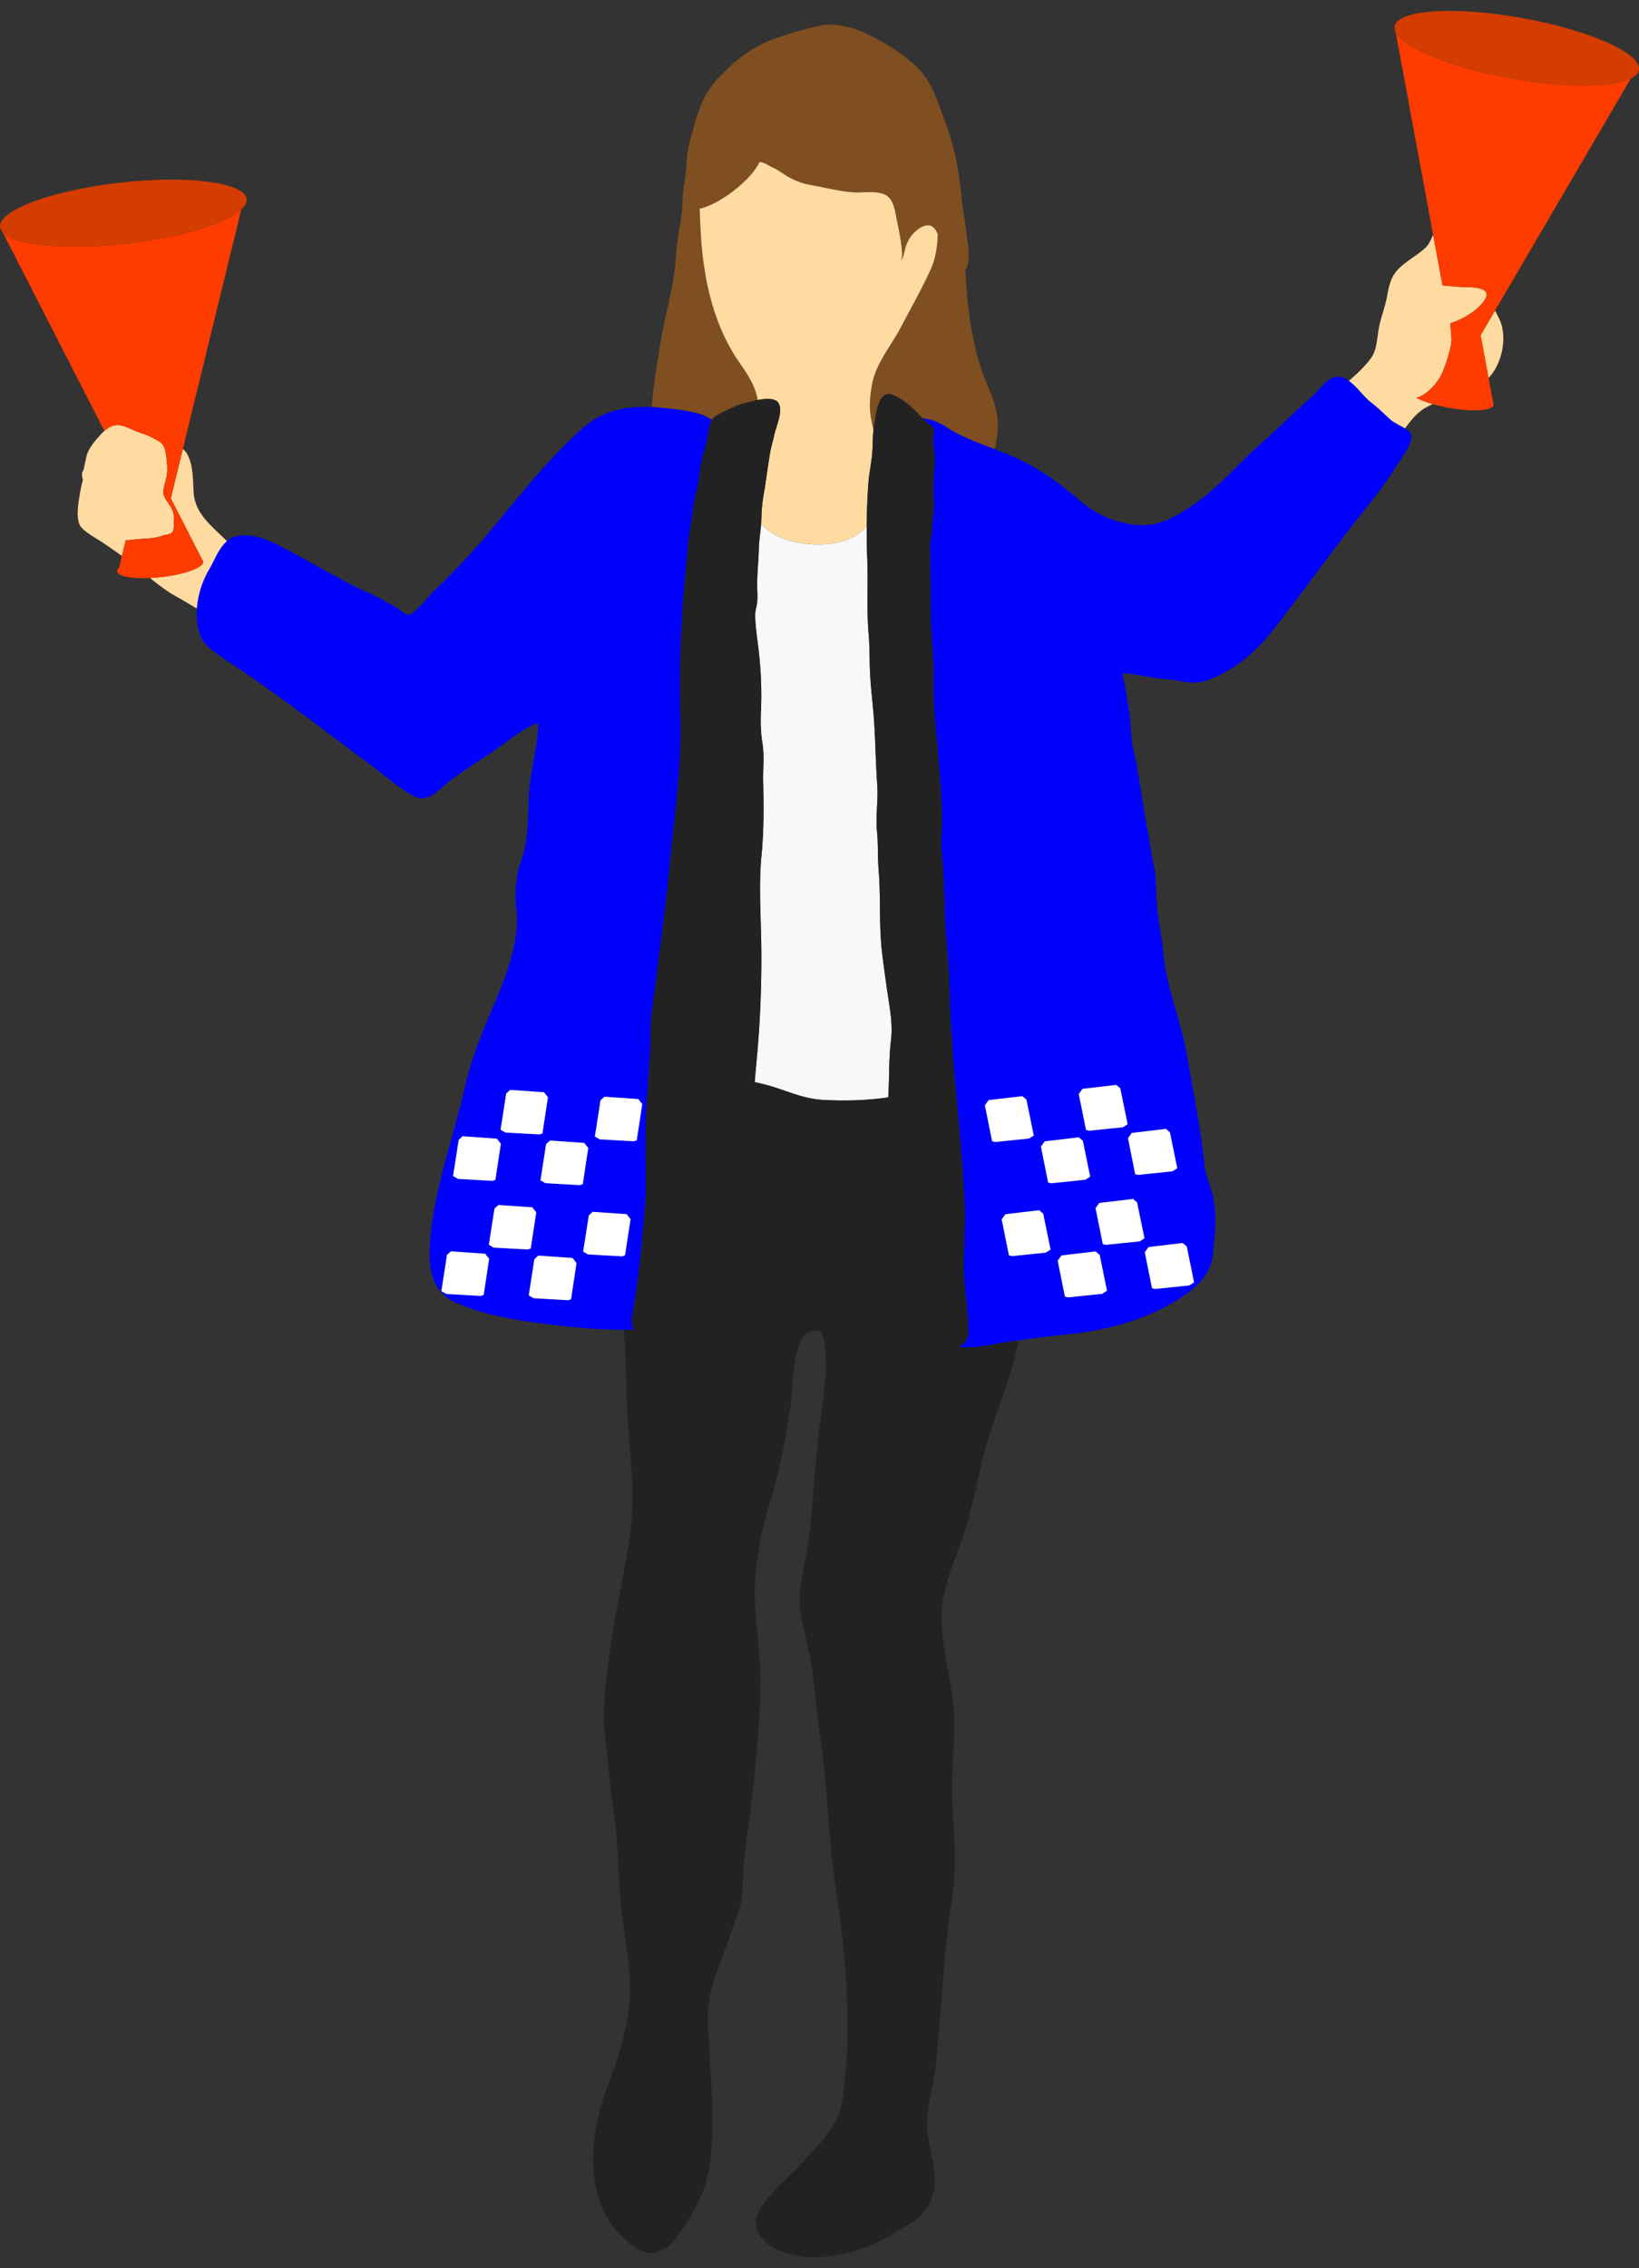 <svg xmlns="http://www.w3.org/2000/svg" width="60" height="83"><rect width="100%" height="100%" fill="#333333" stroke="none"/><path fill="#ffdba1" d="M54.729 11.363c.082.161.176.321.227.487.194.627.006 1.411-.383 1.891-.026.032-.054.061-.082.091l-.29-1.567.527-.901ZM50.201 14.735c-.299-.231-.513-.577-.824-.796.32-.28.639-.573.844-.884.174-.263.191-.674.247-1.001.075-.434.239-.808.317-1.253.075-.427.163-.735.464-1.014.265-.246.608-.436.887-.678.176-.152.246-.337.327-.521l.343 1.853c.23.022.459.052.707.059.382.012 1.258-.013.758.585-.299.358-.745.598-1.171.744-.01.28.072.553.009.828a5.236 5.236 0 0 1-.329 1.02c-.151.324-.531.779-.933.88.155.081.362.16.606.23a3.22 3.22 0 0 0-.236.114c-.346.19-.563.481-.785.779-.18-.113-.415-.217-.522-.314-.245-.223-.45-.431-.71-.632Z"/><path fill="#ff3c00" d="M52.781 13.678c.145-.311.252-.681.329-1.02.063-.275-.02-.548-.009-.828.426-.145.872-.386 1.171-.744.501-.598-.376-.574-.758-.585-.248-.008-.477-.038-.707-.059l-.343-1.853-1.373-7.419c.278.583 2.033 1.303 4.236 1.698 1.968.353 3.693.337 4.368.008h.003l-4.968 8.487-.527.901.29 1.567.17.916a.119.119 0 0 1 .013.072c-.038.212-.767.26-1.628.106a5.986 5.986 0 0 1-.593-.137 3.354 3.354 0 0 1-.606-.23c.402-.1.783-.556.933-.88Z"/><path fill="#d43c00" d="M55.327 2.867c-2.202-.394-3.958-1.114-4.236-1.698a.338.338 0 0 1-.038-.206c.109-.609 2.199-.745 4.669-.302 2.469.442 4.383 1.294 4.274 1.904-.022.124-.129.226-.301.31-.675.329-2.399.345-4.368-.008Z"/><path fill="#ffdba1" d="M5.907 21.117c.869-.099 1.555-.353 1.53-.567a.116.116 0 0 0-.033-.065l-1.151-2.248.441-1.808a.73.73 0 0 1 .204.279c.176.381.165.905.189 1.296.049.812.677 1.247 1.22 1.799-.297.259-.458.712-.646 1.03a3.416 3.416 0 0 0-.452 1.437c-.255-.147-.496-.301-.7-.41-.36-.192-.693-.447-1.018-.711.133-.006.273-.017.416-.033Z"/><path fill="#ffdba1" d="M3.035 17.572c-.032-.137-.064-.277.02-.365l.128-.582c.106-.282.327-.527.504-.723.042-.047.088-.092.134-.134.161-.143.348-.242.57-.207.174.027.379.132.553.202.216.087.44.147.647.26.11.06.304.145.376.263.087.141.111.311.127.499.018.199.039.374.016.566-.026.213-.111.417-.133.62-.032.304.376.531.383.926.003.138.026.412-.023.526-.066.154-.256.124-.383.175-.277.111-.596.103-.894.131-.14.013-.297.034-.459.045l-.139.57a22.017 22.017 0 0 0-.706-.492c-.206-.137-.746-.426-.843-.651-.141-.326-.03-.9.035-1.262.027-.149.054-.266.087-.368Z"/><path fill="#ff3c00" d="M5.061 19.73c.297-.027.617-.019.894-.131.128-.051.317-.021.383-.175.049-.114.026-.388.023-.526-.007-.395-.416-.622-.383-.926.022-.204.107-.407.133-.62.023-.192.002-.367-.016-.566-.017-.188-.04-.358-.127-.499-.072-.117-.267-.203-.376-.263-.207-.113-.432-.173-.647-.26-.174-.07-.379-.175-.553-.202-.221-.035-.409.064-.57.207L.097 8.497c.433.48 2.322.667 4.545.415 1.987-.225 3.635-.734 4.187-1.242h.003l-2.138 8.759-.441 1.808 1.151 2.248c.018.02.031.042.033.065.025.215-.661.468-1.53.567a6.379 6.379 0 0 1-.416.033c-.673.031-1.182-.064-1.202-.243-.005-.043.021-.089.07-.134h-.001l.105-.429.139-.57c.162-.011.319-.032.459-.045Z"/><path fill="#d43c00" d="M.097 8.497a.34.34 0 0 1-.095-.186c-.07-.615 1.895-1.343 4.388-1.625 2.493-.283 4.57-.014 4.64.601.014.125-.059.254-.2.383-.553.508-2.2 1.017-4.187 1.242-2.223.252-4.112.065-4.545-.415Z"/><path fill="#7f4f21" d="M33.766 15.302c-.133-.135-.257-.28-.398-.406a2.45 2.45 0 0 0-.664-.44c-.577-.248-.635.744-.711 1.151-.008.044-.011.088-.017.132l-.061-.29c-.103-.489-.082-.854.003-1.347.138-.803.687-1.414 1.053-2.111.369-.703.782-1.43 1.112-2.16.171-.379.227-.811.251-1.24-.012-.031-.022-.061-.036-.092-.209-.449-.617-.224-.883.067a1.283 1.283 0 0 0-.258.462c-.047.137-.089.465-.196.525.177-.1-.08-1.27-.119-1.448-.066-.298-.098-.77-.391-.953-.315-.196-.863-.089-1.219-.116-.526-.04-1.04-.176-1.558-.269a2.545 2.545 0 0 1-1.014-.421c-.139-.093-.232-.156-.383-.222-.127-.056-.335-.209-.477-.19-.203.429-.643.82-1.02 1.105-.218.165-.757.521-1.165.594.007.325.025.649.045.966.102 1.636.467 3.316 1.41 4.664.365.523.578.878.673 1.374-.185.035-.357.083-.46.109-.368.093-.761.3-1.086.481a.357.357 0 0 0-.131.136c-.117-.056-.214-.133-.347-.181-.467-.169-1.044-.214-1.537-.265a5.881 5.881 0 0 0-.324-.024c.077-.861.208-1.717.367-2.603.167-.932.46-1.922.514-2.866.025-.436.101-.903.184-1.359.082-.452.043-.9.129-1.37.094-.515.059-1.019.203-1.532.152-.539.266-1.034.504-1.536.164-.345.431-.669.691-.932.645-.654 1.241-1.056 2.118-1.355.498-.17.96-.286 1.465-.403.46-.107 1.1.043 1.526.228a7.389 7.389 0 0 1 1.816 1.112c.508.43.734.87.966 1.482.211.558.41 1.072.561 1.656.128.497.215 1.025.275 1.558.023.205.041.411.056.616.054.257.097.512.121.76.048.495.227 1.099-.015 1.547.067 1.251.207 2.501.607 3.683.154.455.403.911.511 1.37.098.419.082.834.003 1.276-.013.073-.033.141-.052.21-.618-.235-1.239-.458-1.799-.827a2.112 2.112 0 0 0-.845-.306Z"/><path fill="#f7f8f8" d="M28.228 19.481c.881.565 2.739.701 3.5-.233-.003.408.003.817.02 1.225.038.919-.029 1.815.051 2.734.046.531.025 1.063.061 1.594.028.418.076.853.112 1.256.077.887.078 1.776.142 2.663.039.541-.064 1.135-.01 1.693.048.499.023.973.063 1.46.081 1.003.002 2.004.13 3.043.066.54.145 1.09.224 1.621.083.554.159 1.009.092 1.568-.081.674-.052 1.371-.099 2.05-.79.115-1.579.135-2.389.092-.682-.037-1.276-.312-1.89-.499a6.784 6.784 0 0 0-.607-.149c.015-.192.03-.382.048-.568.153-1.577.223-3.162.186-4.746-.024-.999-.082-2.024.015-2.996.09-.904.079-1.813.06-2.72-.01-.438.048-.937-.026-1.368a5.46 5.46 0 0 1-.054-1.2c.03-.705.002-1.427-.077-2.13-.05-.446-.126-.892-.136-1.342-.004-.164.043-.288.067-.445.031-.202.009-.421.007-.625-.005-.465.048-.917.06-1.382.008-.302.06-.601.082-.9.117.117.241.22.369.301Z"/><path fill="#ffdba1" d="M25.659 8.6c-.02-.318-.037-.642-.045-.966.409-.074.947-.429 1.165-.594.377-.285.816-.677 1.02-1.105.141-.019.35.133.477.19.151.067.244.13.383.222.323.216.625.352 1.014.421.518.093 1.032.229 1.558.269.356.027.904-.08 1.219.116.294.183.326.655.391.953.039.177.296 1.348.119 1.448.107-.06.149-.387.196-.525.059-.171.136-.328.258-.462.266-.291.674-.516.883-.067.015.031.025.062.036.092-.024.428-.08.86-.251 1.24-.33.731-.743 1.458-1.112 2.16-.366.697-.916 1.308-1.053 2.111-.085.493-.106.858-.003 1.347l.061.29c-.034.282-.021.569-.045.849-.03.354-.11.703-.138 1.06a21.895 21.895 0 0 0-.064 1.6c-.762.934-2.62.797-3.5.233a2.265 2.265 0 0 1-.369-.301c.005-.061.01-.122.011-.183.006-.303.033-.611.086-.912.093-.522.151-1.05.244-1.573.038-.212.106-.407.147-.61.06-.296.343-.884.139-1.17-.12-.169-.449-.15-.746-.094-.094-.496-.307-.851-.673-1.374-.943-1.349-1.308-3.028-1.41-4.664Z"/><path fill="#00f" d="M7.661 20.834a3.416 3.416 0 0 0-.452 1.437c-.026.349.01.695.133 1.001.118.292.369.49.619.666.448.315.91.608 1.359.922 1.42.994 2.794 2.051 4.186 3.083.541.401 1.026.841 1.582 1.16.599.344.939-.212 1.427-.564.425-.307.863-.604 1.303-.884.576-.367 1.249-.975 1.883-1.203-.008.897-.289 1.718-.338 2.625-.042.78-.009 1.62-.266 2.364-.226.655-.262 1.18-.189 1.887.108 1.047-.319 2.228-.719 3.185-.426 1.017-.904 2.095-1.139 3.143-.41 1.826-1.103 3.7-1.284 5.526a9.03 9.03 0 0 0-.035.47c-.034.821.106 1.635.953 2.013.995.443 2.034.614 3.11.758 1.029.138 2.009.231 3.037.24.127.001.252.004.38.002-.13-.207-.078-.497-.02-.815a28.69 28.69 0 0 0 .301-2.341c.083-.854.176-1.66.155-2.539-.023-.976-.027-1.912.043-2.867.034-.471.054-.956.101-1.436.045-.455-.002-.966.052-1.434.202-1.754.476-3.507.645-5.307.177-1.877.468-3.709.422-5.633a42.993 42.993 0 0 1 .181-5.302c.06-.614.094-1.222.204-1.826.074-.41.101-.811.203-1.212.113-.444.127-.908.255-1.353a7.34 7.34 0 0 0 .161-.677l.02-.114c.026-.149.058-.318.132-.442-.117-.056-.214-.133-.347-.181-.467-.169-1.044-.214-1.537-.265a5.881 5.881 0 0 0-.324-.024c-.909-.045-1.797.123-2.506.753-1.404 1.249-2.474 2.689-3.69 4.117-.555.653-1.141 1.242-1.758 1.843-.249.243-.455.532-.723.756-.125.105-.234.179-.378.075-.131-.094-.236-.188-.389-.267-.304-.156-.591-.331-.903-.469-.87-.385-1.685-.882-2.523-1.327-.682-.363-1.509-.924-2.316-.758a.786.786 0 0 0-.364.186c-.297.259-.458.712-.646 1.03Zm14.294 20.858-.178-.104.207-1.325.144-.132 1.241.086.144.184-.202 1.325-.113.035-1.243-.069Zm-.607 4.107.207-1.325.144-.132 1.241.086.143.184-.202 1.324-.113.035-1.243-.069-.178-.104Zm-1.992 1.603.205-1.325.145-.131 1.253.088.146.185-.2 1.325-.114.034-1.255-.072-.18-.104Zm-1.461-1.852.207-1.325.144-.132 1.241.086.144.184-.202 1.325-.113.034-1.243-.069-.178-.103Zm-1.387.239 1.253.088.146.185-.201 1.325-.114.034-1.255-.072-.18-.104.206-1.325.145-.131Zm1.828-3.937-.2 1.325-.114.034-1.255-.072-.18-.104.206-1.325.145-.132 1.253.089.146.185Zm1.724-1.699-.202 1.324-.113.035-1.243-.069-.178-.103.207-1.325.144-.132 1.241.085.144.184Zm1.329 1.67.146.185-.201 1.325-.113.034-1.256-.072-.18-.104.206-1.325.145-.132 1.253.089ZM36.833 49.112l.451-.064c.591-.083 1.19-.16 1.756-.215 1.385-.134 2.861-.513 4.085-1.279.599-.376 1.179-.861 1.269-1.611.065-.543.128-1.163.077-1.732a3.37 3.37 0 0 0-.05-.355c-.082-.419-.281-.777-.326-1.209-.138-1.348-.404-2.614-.628-3.95-.218-1.3-.768-2.561-.888-3.865-.051-.551-.17-1.092-.222-1.642-.046-.506-.015-1.051-.125-1.547-.074-.336-.113-.664-.176-1.005a66.168 66.168 0 0 1-.362-2.16c-.056-.374-.133-.716-.215-1.087-.073-.332-.07-.655-.103-.991-.058-.597-.179-1.2-.279-1.756.503.009 1.067.172 1.544.203.487.032.996.22 1.45.077.997-.314 1.85-1.02 2.501-1.856.934-1.198 1.826-2.419 2.745-3.625.574-.753 1.2-1.47 1.706-2.272.156-.248.683-.947.621-1.25-.017-.085-.114-.164-.233-.24-.18-.113-.415-.217-.522-.314-.245-.223-.45-.431-.71-.632-.299-.231-.513-.577-.824-.796a1.298 1.298 0 0 0-.124-.078c-.499-.267-.804.241-1.129.557-.224.217-.467.423-.693.639-.457.441-.924.865-1.395 1.289-.778.7-1.449 1.523-2.322 2.107-.789.528-1.41.901-2.383.719a3.644 3.644 0 0 1-1.802-.859c-.649-.561-1.303-1.044-2.073-1.434-.34-.172-.693-.31-1.047-.445-.618-.235-1.239-.458-1.799-.827a2.112 2.112 0 0 0-.845-.306l.045.047c.136.132.379.236.388.423.005.114-.048.228-.039.345.017.247.073.529.064.757-.018.431-.08.839-.045 1.27.034.421-.045.9-.069 1.335-.013.23-.081.432-.067.66.018.288.008.574.017.859.022.646-.006 1.293.029 1.944.037.68.097 1.357.086 2.035-.017 1.014.128 2.024.201 3.025.065.894.148 1.736.088 2.631-.029.436.055.904.075 1.344.021.462.033.924.044 1.386.022.911.16 1.82.174 2.679.044 2.657.433 5.292.551 7.945.036.81-.032 1.619-.025 2.429.006.685.135 1.348.159 2.028.01.287.053.489-.152.702a.782.782 0 0 1-.194.14c.524.093 1.379-.122 1.737-.174Zm4.448-7.974-.172.112-1.239.127-.114-.029-.265-1.314.135-.191 1.236-.144.15.125.269 1.313Zm1.816 1.611-.175.113-1.251.131-.116-.029-.263-1.314.137-.191 1.247-.148.151.125.268 1.314Zm-1.189 3.076.137-.191 1.248-.148.151.124.268 1.314-.175.113-1.25.131-.115-.029-.264-1.314Zm-1.538-.302-.264-1.313.136-.191 1.235-.144.149.124.27 1.314-.174.112-1.238.128-.115-.029Zm-1.65.609.137-.192 1.248-.148.151.124.268 1.314-.175.113-1.251.131-.115-.029-.264-1.314Zm-.351-2.861-.263-1.314.137-.192 1.247-.148.151.125.268 1.314-.175.113-1.25.131-.115-.029Zm-1.7 1.351.135-.19 1.235-.144.15.125.269 1.313-.173.112-1.238.128-.114-.03-.264-1.314Zm-.615-4.175.135-.191 1.235-.144.15.125.269 1.313-.173.112-1.238.128-.114-.03-.265-1.313Z"/><path fill="#222" d="M23.19 47.847a28.69 28.69 0 0 0 .301-2.341c.083-.854.176-1.66.155-2.539-.023-.976-.027-1.912.043-2.867.034-.471.054-.956.101-1.436.045-.455-.002-.966.052-1.434.202-1.754.476-3.507.645-5.307.177-1.877.468-3.709.422-5.633a42.993 42.993 0 0 1 .181-5.302c.06-.614.094-1.222.204-1.826.074-.41.101-.811.203-1.212.113-.444.127-.908.255-1.353a7.34 7.34 0 0 0 .161-.677l.02-.114c.026-.149.058-.318.132-.442a.365.365 0 0 1 .131-.136c.324-.181.718-.388 1.086-.481.102-.026.275-.074.46-.109.297-.056.626-.075.746.094.203.287-.08.875-.139 1.17-.041.203-.109.398-.147.61-.094.523-.151 1.05-.244 1.573a5.84 5.84 0 0 0-.086.912c-.001.061-.007.122-.011.183-.022.299-.074.597-.082.9-.012.464-.065.916-.06 1.382.002.204.025.423-.007.625-.024.157-.071.28-.067.445.01.45.086.896.136 1.342.079.703.106 1.425.077 2.13-.018.417-.015.792.054 1.2.074.431.016.93.026 1.368.019.907.03 1.816-.06 2.72-.097.972-.038 1.997-.015 2.996a39.586 39.586 0 0 1-.186 4.746c-.018.186-.033.377-.048.568.2.041.402.086.607.149.614.187 1.208.463 1.89.499.81.043 1.599.023 2.389-.092.047-.679.018-1.376.099-2.05.067-.559-.008-1.014-.092-1.568a63.264 63.264 0 0 1-.224-1.621c-.128-1.039-.049-2.04-.13-3.043-.04-.486-.014-.96-.063-1.46-.054-.558.049-1.152.01-1.693-.064-.887-.065-1.776-.142-2.663-.035-.404-.084-.839-.112-1.256-.036-.531-.015-1.064-.061-1.594-.08-.92-.013-1.815-.051-2.734a25.004 25.004 0 0 1 .044-2.825c.028-.358.108-.706.138-1.06.024-.28.011-.567.045-.849.005-.044.009-.088.017-.132.076-.407.134-1.399.711-1.151.241.103.458.257.664.44.141.126.265.271.398.406l.045.047c.136.132.379.236.388.423.005.114-.048.228-.039.345.017.247.073.529.064.757-.018.431-.08.839-.045 1.27.034.421-.045.9-.069 1.335-.013.23-.081.432-.067.66.018.288.008.574.017.859.022.646-.006 1.293.029 1.944.037.68.097 1.357.086 2.035-.017 1.014.128 2.024.201 3.025.065.894.148 1.736.088 2.631-.029.436.055.904.075 1.344.021.462.033.924.044 1.386.022.911.16 1.82.174 2.679.044 2.657.433 5.292.551 7.945.036.81-.032 1.619-.025 2.429.006.685.135 1.348.159 2.028.01.287.053.489-.152.702a.782.782 0 0 1-.194.14c.524.093 1.379-.122 1.737-.174l.451-.064c-.217 1.203-.732 2.389-1.094 3.552-.347 1.113-.505 2.277-.841 3.322-.347 1.083-.935 2.286-.879 3.43.05 1.022.31 1.994.418 2.943.13 1.14-.076 2.369-.026 3.508.053 1.215.182 2.507-.01 3.701-.322 2.009-.38 4.046-.592 6.066-.085.803-.406 1.68-.308 2.467.102.827.453 1.577.148 2.412-.255.7-.768.903-1.345 1.25-.932.561-1.572.774-2.661.888-.766.079-2.379-.232-2.418-1.237-.028-.694 1.126-1.606 1.557-2.076.683-.746 1.449-1.419 1.602-2.436.404-2.676.096-5.461-.279-8.063-.25-1.73-.277-3.505-.536-5.243-.134-.902-.184-1.839-.34-2.727-.105-.594-.269-1.224-.369-1.786-.154-.873.222-1.992.319-2.876.141-1.279.2-2.482.349-3.758.132-1.127.432-2.475.11-3.639-1.15-.483-1.051 2.107-1.144 2.672-.189 1.141-.377 2.324-.745 3.503-.363 1.162-.594 2.409-.567 3.565.026 1.09.233 2.14.206 3.273-.039 1.694-.215 3.38-.444 5.058-.101.745-.201 1.474-.202 2.199-.001.683-.249 1.119-.451 1.764-.308.984-.846 1.951-.827 3.003.022 1.219.167 2.536.164 3.759-.003 1.22-.052 2.251-.65 3.298-.469.822-1.149 2.08-2.149 1.41-2.109-1.413-1.724-4.23-.945-6.175.361-.902.688-2.073.723-3.112.037-1.076-.235-2.267-.328-3.324-.107-1.227-.11-2.42-.302-3.627-.091-.569-.141-1.236-.196-1.771-.057-.549-.145-.987-.124-1.56.086-2.303.611-4.288.949-6.457.181-1.167.07-2.484-.032-3.618-.116-1.296-.077-2.568-.186-3.869a2.053 2.053 0 0 0-.007-.078c.127.001.252.004.38.002-.13-.207-.078-.497-.02-.815Z"/><path fill="#fff" d="m21.955 41.692-.179-.103.207-1.325.145-.132 1.24.086.144.184-.202 1.324-.113.036-1.242-.07zM19.745 41.512l-1.243-.069-.178-.103.207-1.325.144-.132 1.241.086.144.184-.202 1.324-.113.035zM21.535 42.008l-.201 1.325-.113.034-1.256-.072-.18-.104.206-1.325.145-.132 1.253.089.146.185zM18.021 43.211l-1.255-.072-.18-.104.206-1.325.145-.132 1.253.089.146.185-.201 1.324-.114.035zM21.698 44.343l1.241.086.144.184-.202 1.324-.113.035-1.242-.069-.178-.104.206-1.324.144-.132zM18.246 44.094l1.241.085.144.184-.202 1.325-.113.034-1.243-.068-.178-.104.207-1.325.144-.131zM19.707 45.945l1.253.089.146.185-.201 1.324-.113.035-1.256-.072-.18-.104.206-1.325.145-.132zM17.907 46.062l-.201 1.325-.113.034-1.256-.071-.18-.104.206-1.326.145-.131 1.253.089.146.184zM37.425 40.112l.15.125.269 1.313-.173.112-1.238.128-.114-.03-.265-1.313.135-.191 1.236-.144zM39.87 41.377l-.114-.029-.265-1.314.135-.191 1.236-.143.15.124.269 1.314-.173.111-1.238.128zM38.243 41.766l1.247-.148.151.125.268 1.313-.175.113-1.25.131-.115-.029-.263-1.313.137-.192zM41.672 42.992l-.116-.028-.263-1.314.137-.192 1.248-.148.151.125.268 1.314-.175.112-1.25.131zM38.04 44.287l.15.125.269 1.313-.173.112-1.238.128-.115-.03-.264-1.313.135-.191 1.236-.144zM40.241 44.019l1.236-.145.149.125.27 1.314-.173.111-1.238.128-.115-.029-.264-1.314.135-.19zM40.105 45.793l.151.124.268 1.314-.175.113-1.25.131-.115-.029-.264-1.314.137-.191 1.248-.148zM43.293 45.485l.151.125.268 1.314-.175.112-1.25.131-.115-.029-.264-1.313.137-.192 1.248-.148z"/></svg>